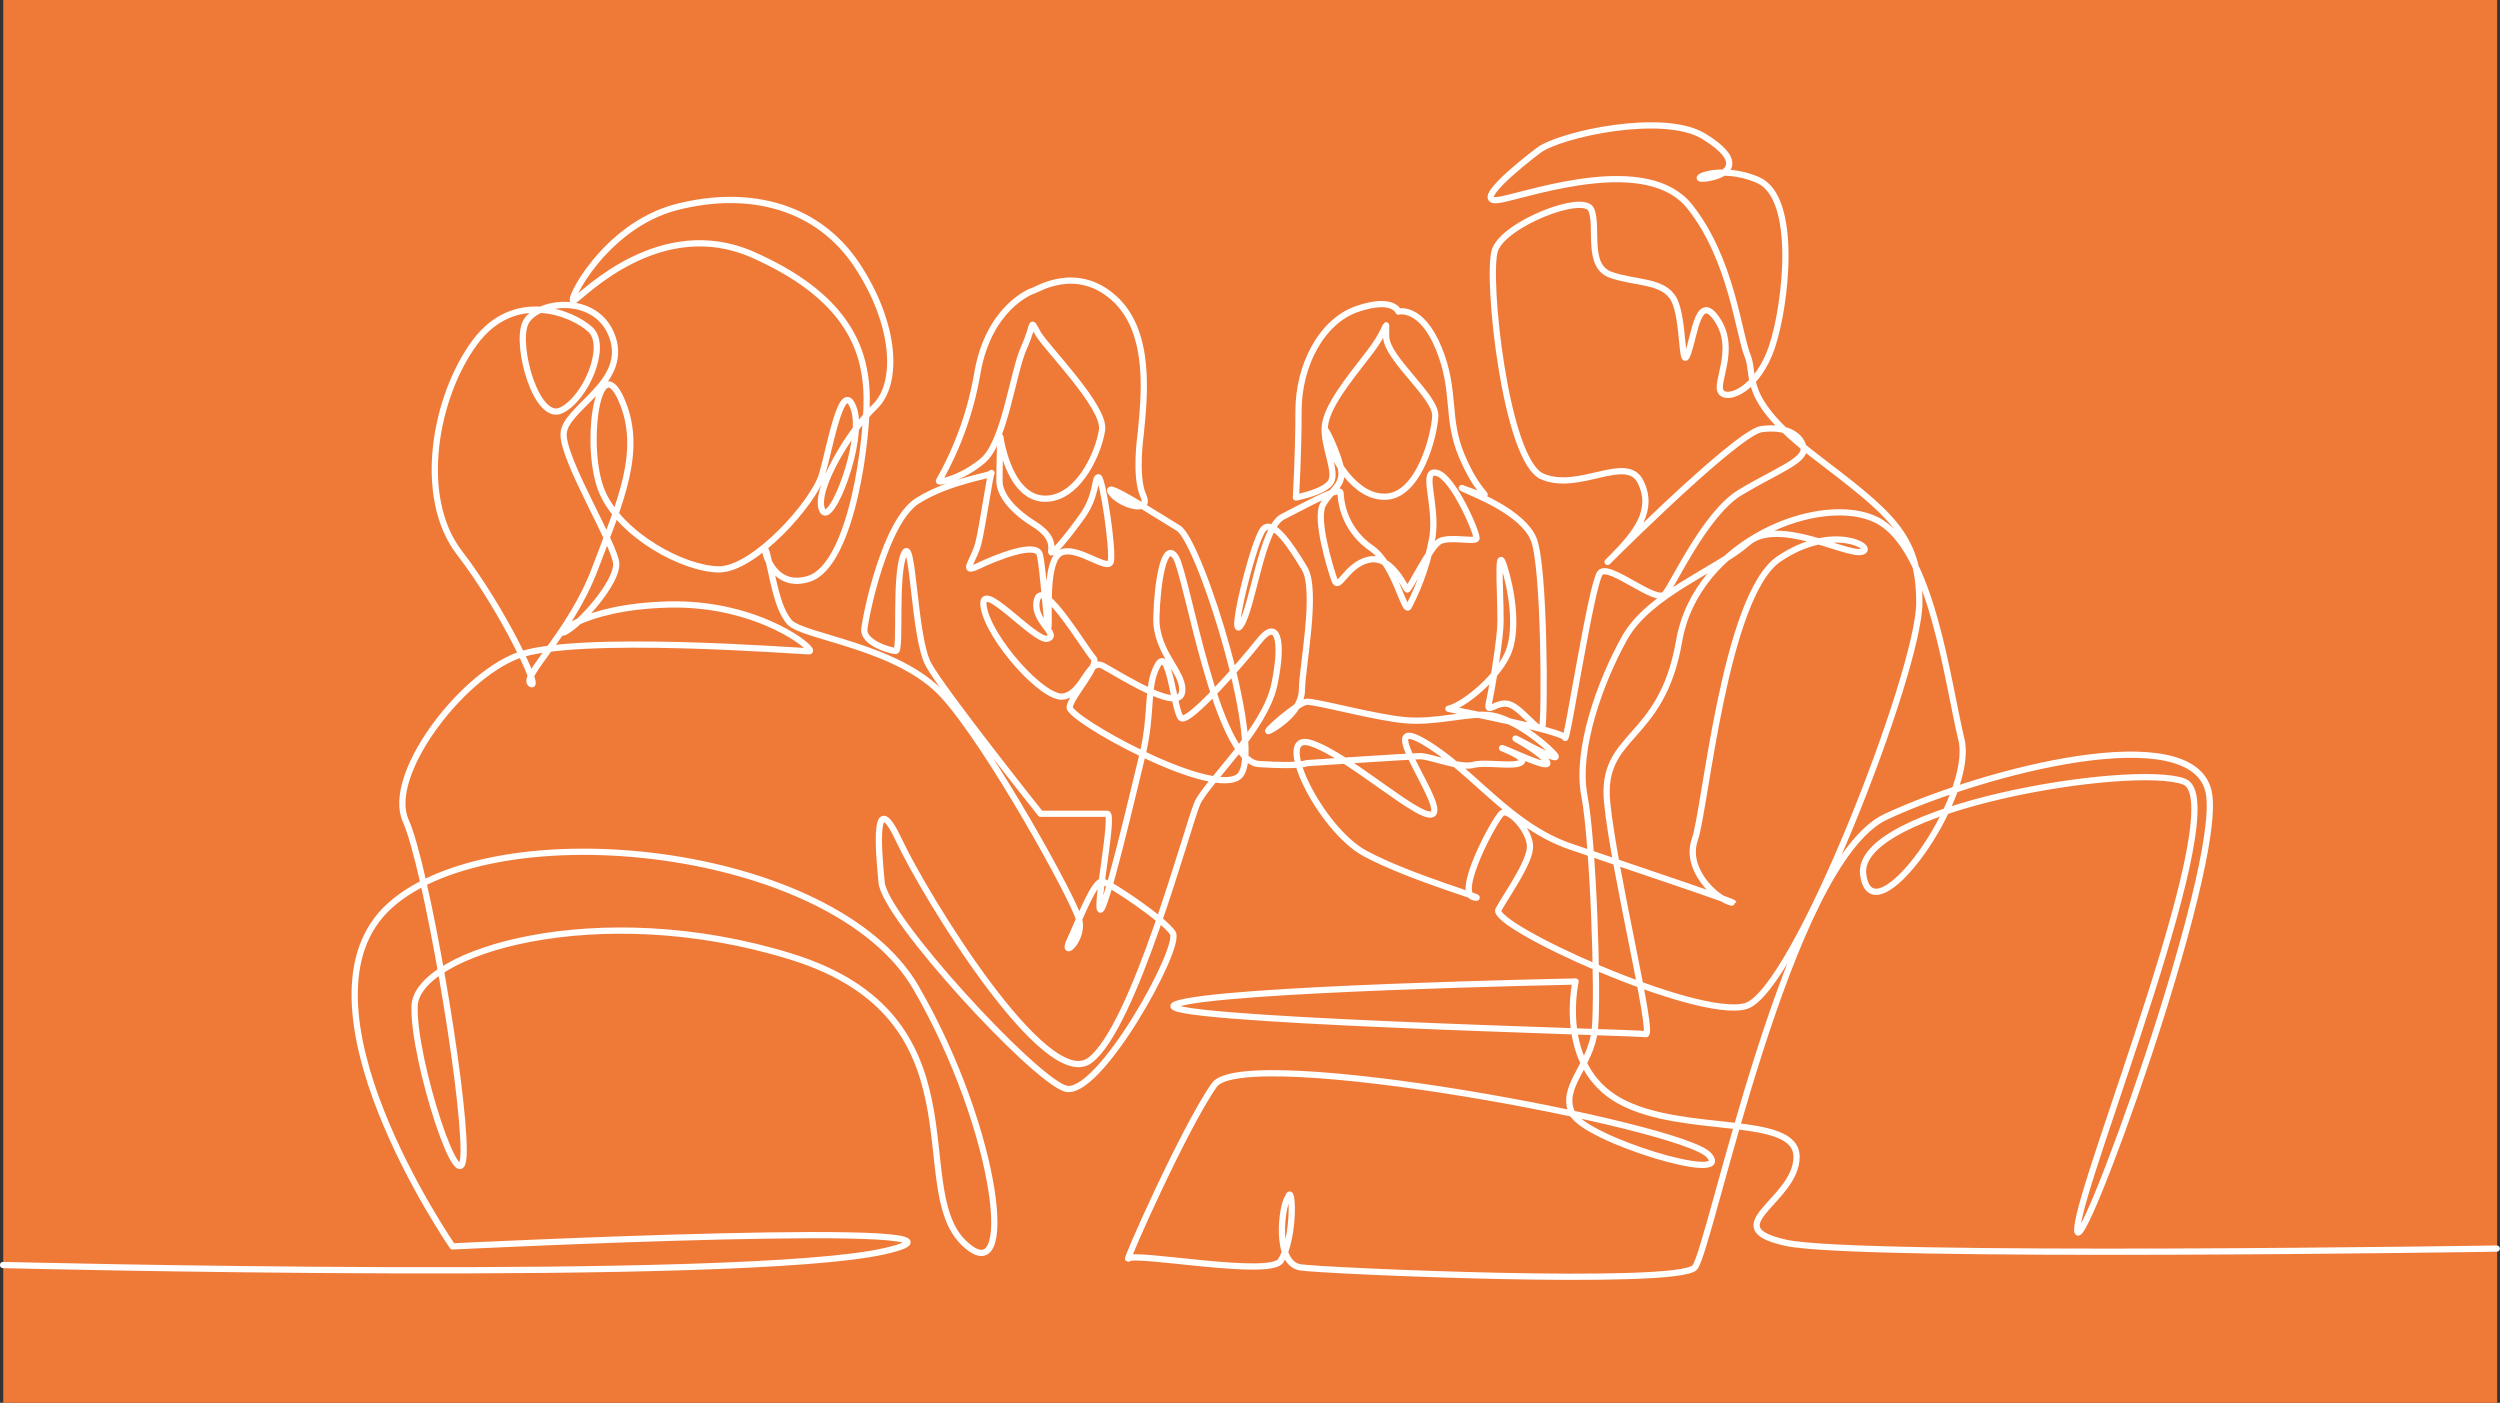<?xml version="1.0" encoding="UTF-8"?>
<svg xmlns="http://www.w3.org/2000/svg" viewBox="0 0 1603.92 900">
  <rect x="0" y="0" width="1603.92" height="900" fill="#333333" stroke="none"/>
  <defs>
    <style>
      .cls-1 {
        fill: none;
        stroke: #fff;
        stroke-linecap: round;
        stroke-linejoin: round;
        stroke-width: 4px;
      }

      .cls-2 {
        fill: #ef7a38;
      }
    </style>
  </defs>
  <g id="Ebene_2">
    <rect class="cls-2" x="2.08" width="1600" height="900"></rect>
  </g>
  <g id="Ebene_3">
    <path id="Pfad_419" class="cls-1" d="M1601.83,801.05s-409.83,6.43-455.96-3.69c-46.13-10.12,6.74-27,6.74-55.13s-73.14-13.5-113.64-36.01c-40.5-22.5-28.12-76.51-28.12-76.51,0,0-230.66,4.5-256.54,14.63s295.92,18,301.54,19.13c5.62,1.12-20.25-103.52-24.75-148.52s34.88-38.26,46.13-103.51c11.25-65.26,92.26-95.64,127.14-77.64,34.88,18,45,103.51,54.01,140.64,9,37.13-57.38,129.39-63.01,86.64s173.27-72.01,205.91-59.63c32.64,12.38-66.32,253.92-68.57,286.55-2.25,32.63,94.45-231.41,84.32-279.79-10.13-48.37-144.02-13.5-207.03,15.73-63.01,29.23-112.52,276.78-122.64,289.16-10.13,12.38-238.53,2.25-253.16,0-16.71-2.86-11.92-39.47-7.87-45,3.19-9.94,4.61,25.77-4.5,40.51-5.62,11.25-94.51-5.62-97.89-1.12s36.01-84.37,55.13-111.39c19.13-27.03,300.42,25.88,317.29,45,16.87,19.13-79.88-10.12-87.76-27-7.87-16.88,12.39-30.38,14.63-54.01,2.24-23.63-1.12-120.39-6.75-149.66-5.62-29.28,10.13-73.14,25.88-101.26,15.75-28.13,59.63-43.88,78.76-60.76,19.13-16.88,63,7.9,73.13,5.66,10.12-2.24-18-19.13-52.91,4.5s-47.23,160.89-53.98,180.02c-6.75,19.12,13.5,38.26,23.63,40.51,10.12,2.26-64.13-22.5-103.51-36.01-39.38-13.5-63.01-49.51-94.51-67.51-31.51-18,12.39,38.26,6.75,46.13s-54.01-37.13-78.76-45c-24.75-7.87,5.62,55.13,34.88,70.89,29.26,15.75,82.13,30.38,69.76,28.12-12.37-2.25,13.5-50.63,18-54.01,4.5-3.38,18,11.25,18,21.38s-14.63,30.38-20.25,40.51c-5.62,10.13,127.14,70.89,158.64,61.88,31.5-9,111.39-214.9,111.39-258.79s-19.13-57.41-67.51-94.52-37.13-50.63-42.75-64.13c-5.62-13.5-10.12-61.88-37.13-95.64-27.01-33.76-99.01-9-120.39-4.5-21.38,4.5,10.13-21.38,23.63-31.51,13.5-10.13,79.88-24.75,105.77-9,25.88,15.75,16.88,24.75,2.25,27-14.63,2.25,6.75-10.12,32.63,1.12,25.88,11.25,18,79.88,9,106.89-9,27.01-28.12,34.88-32.63,29.25-4.5-5.63,10.13-27-2.25-46.13-12.38-19.13-14.63,9-19.13,21.38s-2.25-22.5-9-34.88c-6.75-12.38-24.75-10.12-40.51-15.73-15.76-5.61-7.88-30.38-12.39-41.63s-56.24,9-61.88,25.88,6.75,135.02,30.38,145.15c23.63,10.13,54.01-14.63,63.01,3.37,9,18-2.25,32.63-19.13,49.51-16.88,16.88,79.88-81.03,96.76-83.26,16.87-2.23,25.88,4.5,27,12.39s-18,14.63-40.51,28.12c-22.51,13.49-42.75,58.51-48.38,65.26-5.62,6.75-36.01-20.25-41.63-13.5-5.62,6.75-21.38,110.27-22.5,105.76s-74.83-18.59-74.83-18.59c11.25-2.81,33.19-21.93,38.82-37.13,5.62-15.2,1.69-39.94-3.37-55.13-5.06-15.19-1.12,27.01-2.25,41.07s-5.62,40.51-7.32,47.82,5.62-2.25,13.5.56c7.88,2.81,19.13,19.13,20.81,14.63s1.69-104.08-5.62-120.95c-7.31-16.87-36.57-28.12-43.88-31.51s6.75,2.81,11.25,3.37-3.37-1.12-13.5-25.31c-10.13-24.19-3.37-41.07-14.63-68.64-11.25-27.57-25.88-23.63-25.88-23.63,0,0-3.37-9.57-26.44-1.69-23.06,7.88-37.66,36.55-37.66,65.27s-1.69,55.7-1.69,55.7c0,0,18.59-3.37,22.5-10.12s-5.06-23.06-3.94-35.44,14.07-28.69,28.12-46.71c14.06-18.02,10.69-24.75,11.25-10.69s32.07,38.26,31.5,50.63-10.12,50.05-30.94,51.76-36.01-26.44-39.38-39.38,9.56,14.63,10.12,23.63c.56,9-6.75,11.81-11.82,20.81s4.5,40.51,7.31,48.38c2.81,7.86,7.32-9.56,21.93-12.94,14.61-3.38,23.63,18.57,24.75,19.13s14.63-27.56,20.81-30.94,22.5.56,23.63-1.69-14.63-39.38-25.31-42.19c-10.69-2.81,0,19.13-2.81,40.51-2.71,15.7-7.83,30.88-15.19,45-2.81,6.75-8.44-27-24.75-37.69-11.42-8.05-18.47-20.93-19.13-34.88,0-5.06-23.63,8.44-37.13,15.19-13.5,6.75-19.13,58.51-27.01,69.76-7.88,11.25,8.44-55.13,14.63-61.88s18,11.25,26.44,25.31c8.44,14.06-1.69,64.13-1.69,77.64s-15.19,23.63-20.81,26.44c-5.62,2.82,18-18,23.63-18.57s43.88,10.12,63.57,11.82c19.69,1.69,38.26-4.5,52.88-3.37,14.63,1.12,34.32,16.32,42.19,24.75,7.87,8.44-21.38-8.44-24.19-9.57s15.19,7.88,19.69,14.63c4.5,6.75-24.19-7.32-28.12-8.44s16.32,5.62,11.82,9-22.5-.56-30.94,1.69-27.56-5.62-33.76-5.62-73.14,4.5-73.14,4.5c0,0-2.81,2.25-30.38.56-27.56-1.69-46.13-121.51-53.45-132.77-7.31-11.25-11.82,15.73-12.39,38.82s19.17,35.97,16.35,48.36-41.07-12.39-50.63-17.44-12.39,17.44-25.31,19.69-47.82-37.13-51.2-57.38c-3.37-20.25,33.19,23.06,41.07,20.25s-10.69-11.82-6.75-25.31,31.51,33.19,36.01,37.69-14.07,24.19-15.19,31.51,88.88,57.38,108.02,45-24.19-151.33-38.26-159.77c-14.07-8.44-48.38-30.94-43.32-23.06s26.44,14.63,20.81,2.25c-5.63-12.38-1.69-39.38-1.69-39.38,2.25-23.06,7.32-65.26-16.88-87.2s-49.51-5.62-51.76-5.06-28.69,11.25-36.01,52.32c-4.09,24.53-12.47,48.14-24.75,69.76-1.12,1.69,14.07-1.12,28.12-12.94,14.06-11.82,19.13-56.24,26.44-72.57,7.32-16.33,3.37-18.57,9-9,5.63,9.56,43.32,47.26,41.07,61.88-2.25,14.62-14.07,41.07-33.19,43.88-26.25,3.86-32.07-39.38-32.07-39.38,0,0-.56,19.13-.56,28.12s8.44,19.13,21.93,27.56c13.49,8.44,11.25,15.19,11.25,18s9.57-8.44,19.69-22.5,7.88-25.88,10.69-25.31,9.58,47.27,7.87,54.04c-1.71,6.77-21.93-10.69-32.07-5.62s-7.31,39.38-7.87,47.26c-.56,7.88-3.37-37.69-5.62-46.13s-27.57,1.69-39.38,7.31c-11.81,5.62-2.81-3.37,0-14.63,2.81-11.25,7.87-46.71,8.44-45s-26.4,4.65-47.43,17.79c-21.03,13.14-33.3,73.62-34.18,82.38s16.65,14.02,20.16,14.02-.88-48.2,5.24-62.22c6.12-14.02,6.13,53.46,15.78,70.99,9.64,17.53,71.92,95.69,71.92,95.69h42.75c4.5,0-7.5,59.26-4.5,61.49s20.25-71.26,27-99.01c6.75-27.75,2.28-44.23,9.79-57.76,7.51-13.53,10.49,29.26,15,33.76,4.51,4.5,39.01-35.27,50.26-49.51,11.25-14.24,15.73-1.5,9.75,27.75s-43.5,63.01-49.51,76.51c-6.01,13.5-40.51,144.02-69.01,165.02-28.49,21-105.76-105.77-122.27-141.02-16.51-35.25-13.5,4.5-11.25,27s96.76,125.27,117.77,132.03c21.01,6.76,74.99-90.77,69.01-99.78s-39.76-31.5-45-33-15,24.75-21,37.5c-6,12.75,9,0,6-12.75s-57.75-111.76-87.01-144.01-90.76-37.51-99.02-47.26c-8.26-9.75-10.49-29.25-14.25-43.51-3.77-14.26-.75,24.75,27,15.73,27.75-9.02,38.26-93.01,36.75-120.77-1.5-27.75-13.5-60.76-72.76-87.02-59.26-26.26-108.76,25.53-114.76,29.28-6,3.75,18.73-48,66.01-60,47.27-12,90.76,0,115.52,37.5,24.76,37.5,27.01,75.79,11.25,90.76-15.75,14.98-39.01,53.25-33.76,66.01s27.75-45,20.25-65.26c-7.5-20.25-15,24.75-20.25,42.75s-43.53,60.76-66.01,60.76-63.01-21.76-75.01-49.51c-12-27.75-3-93.01,12-60.01,15,33-.75,66.76-16.52,108.76-15.76,42-48.01,69.76-41.25,74.26s-18-48.01-45.76-84.01c-27.75-36.01-15.73-100.51,9.75-135.02,25.48-34.5,63.01-18.75,74.26-8.25,11.25,10.5-3,44.26-18.76,51.76-15.75,7.5-29.25-40.5-23.24-55.5,6.01-15,46.51-20.25,56.24,9,9.74,29.25-30.75,45-31.51,61.49s33,71.26,33.76,83.26c.75,12-22.08,37.76-32.09,43.48-10.01,5.72,7.15-15.73,65.78-17.16,58.63-1.43,95.8,30.03,90.08,30.03s-150.14-11.44-187.32,2.86c-37.18,14.3-84.37,77.22-71.5,105.81,12.87,28.6,37.18,170.16,37.18,211.63s-32.89-58.63-31.46-92.94c1.43-34.32,117.25-70.07,241.66-31.46s74.36,147.28,110.1,183.03c35.75,35.75,22.88-71.5-30.03-163.01-52.91-91.51-268.82-114.39-337.46-52.91-68.64,61.49,40.04,218.78,40.04,218.78,0,0,367.77-18.07,277.75,2.93-90.01,21-566.12,9.01-566.12,9.01"></path>
  </g>
</svg>
